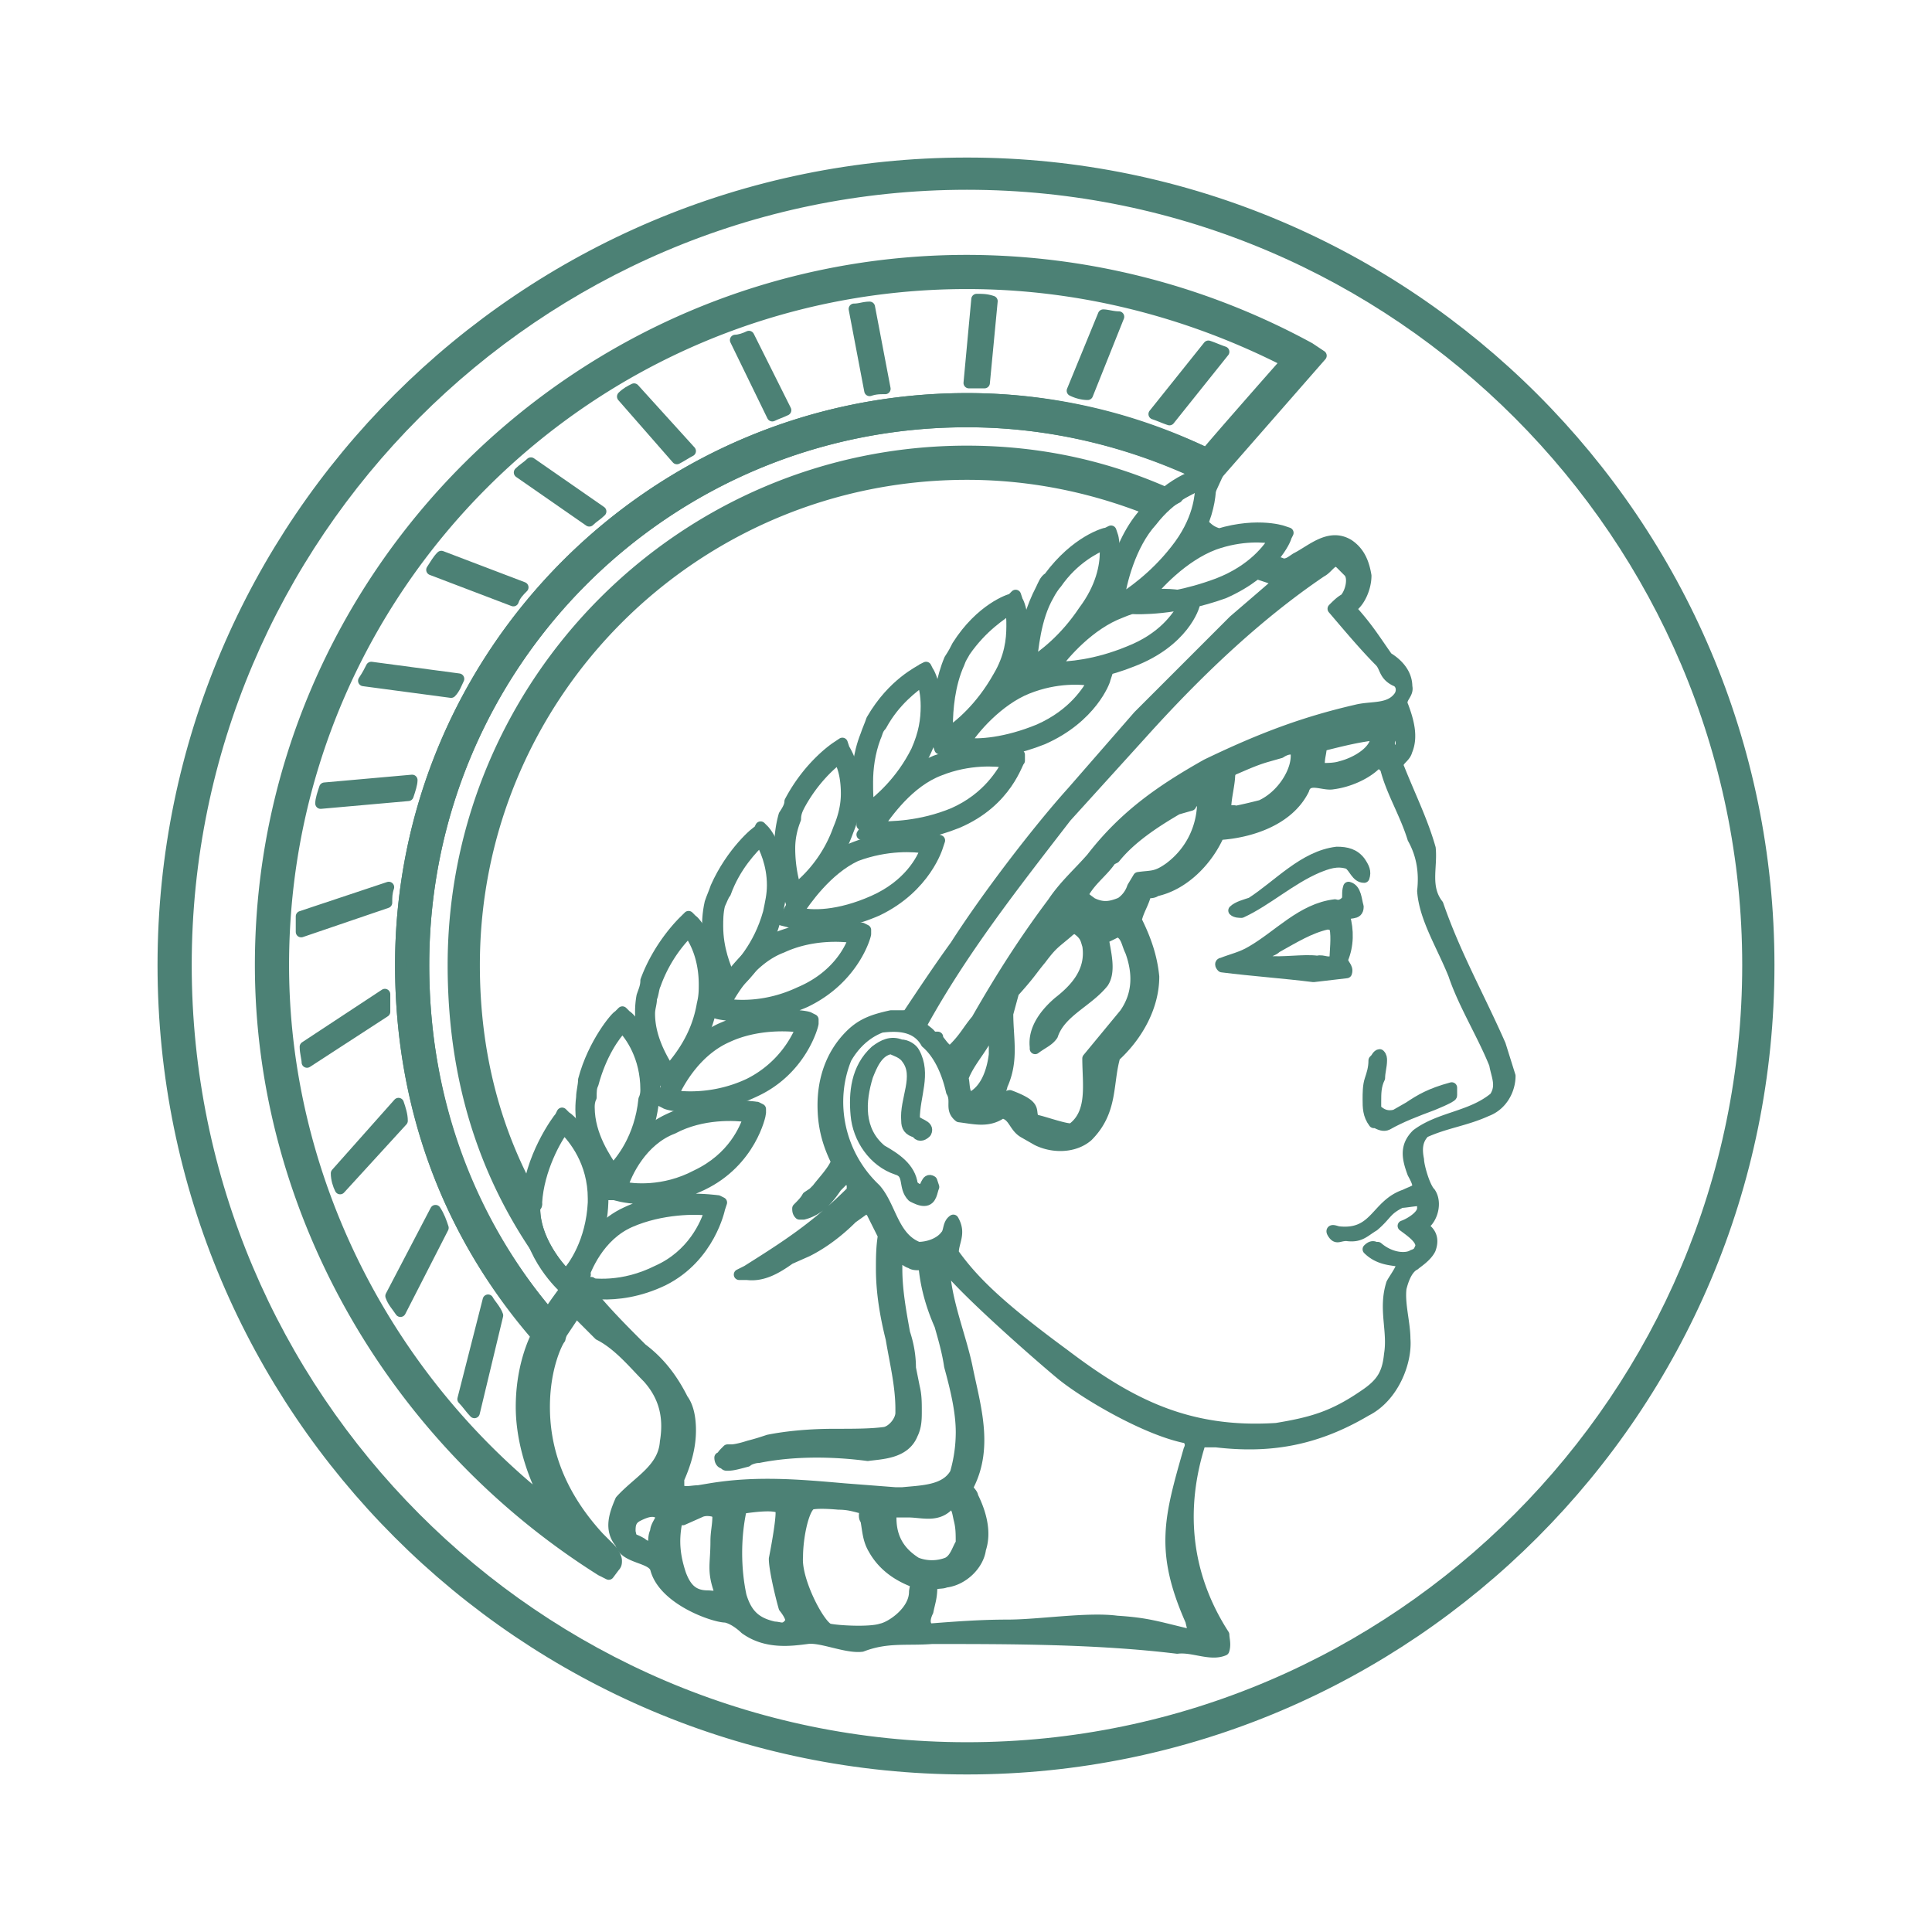 <svg xmlns="http://www.w3.org/2000/svg" width="2500" height="2500" viewBox="0 0 192.756 192.756"><g fill-rule="evenodd" clip-rule="evenodd"><path fill="#fff" d="M0 0h192.756v192.756H0V0z"/><path d="M18.588 96.281c0-42.731 34.961-77.887 77.887-77.887s77.886 35.156 77.886 77.887c0 42.926-34.961 78.08-77.886 78.08s-77.887-35.154-77.887-78.08zm-2.331 0c0 44.285 35.933 80.217 80.218 80.217 44.091 0 80.023-35.932 80.023-80.217 0-44.091-35.932-80.023-80.023-80.023-44.285 0-80.218 35.932-80.218 80.023z" fill="#4c8175" stroke="#4c8175" stroke-width="1.079" stroke-linecap="round" stroke-linejoin="round" stroke-miterlimit="2.613"/><path d="M149.111 109.488c-2.33 1.943-5.438 1.943-7.77 3.691-1.164 1.164-.971 2.33-.387 3.885.971 1.748.387 1.553-.777 2.137-2.914.971-2.914 4.078-6.604 3.689-.195 0-.973-.389-.584.193.389.584.584.195 1.359.195 1.359.193 1.748-.389 2.721-.971 1.359-1.166 1.164-1.555 2.719-2.332.389 0 1.359-.193 1.941-.193.195.389.195.389.195.777 0 .777-1.359 1.553-1.943 1.748.777.582 1.943 1.359 1.748 2.137-.193.389-.193.582-.775.775-.584.389-2.137.389-3.498-.775-.193.193-.387-.389-.971.193 1.359 1.359 3.107.971 3.303 1.359.389.195-.971 1.943-.971 2.137-.777 2.525.193 4.662-.195 6.992-.193 1.943-.777 2.914-2.525 4.08-3.107 2.135-5.244 2.719-8.74 3.301-8.934.582-14.762-2.525-21.17-7.381-6.605-4.855-9.129-7.381-11.072-10.1 0-1.166.777-1.943 0-3.303-.583.389-.389 1.166-.777 1.555-.583.777-1.748 1.166-2.719 1.166-2.525-.973-2.719-4.08-4.273-5.828-3.69-3.496-4.662-8.74-2.913-13.014.777-1.359 1.942-2.525 3.496-3.107 1.554-.193 3.497-.193 4.467 1.555 1.36 1.164 2.137 3.107 2.525 4.855.583.971-.194 1.748.777 2.525 1.554.193 2.913.582 4.272-.389 1.166.193 1.166 1.359 2.137 1.941l1.359.777c1.555.777 3.691.777 5.051-.389 2.525-2.525 1.941-5.244 2.719-7.963 2.332-2.137 3.885-5.051 3.885-7.965-.193-1.941-.777-3.689-1.748-5.632.195-.971.777-1.748.971-2.719.389 0 .777 0 .973-.194 2.719-.583 5.049-2.914 6.215-5.439l.193-.194c2.914-.194 6.799-1.36 8.354-4.467.387-1.36 1.941-.389 2.912-.583 1.555-.194 3.303-.971 4.273-1.942.582-.194.777.194.971.389.584 2.331 1.943 4.467 2.721 6.992.971 1.748 1.164 3.496.971 5.245.193 2.719 1.941 5.438 3.107 8.352.971 2.914 2.914 6.021 4.078 8.936.195 1.167.777 2.139-.001 3.303zm.584-5.244c-2.137-4.855-4.469-8.934-6.217-13.984-1.359-1.748-.582-3.69-.775-5.633-.777-2.719-1.943-5.05-3.109-7.963-.387-.777.584-.971.777-1.748.584-1.36.195-2.914-.389-4.467-.389-.777.584-1.166.389-1.942 0-1.359-.971-2.331-1.941-2.914-1.359-1.942-1.943-2.913-3.496-4.661v-.389c.775-.583 1.359-1.942 1.359-3.108-.195-1.166-.584-2.331-1.748-3.107-1.943-1.166-3.691.583-5.244 1.36-.584.388-.777.582-1.359.582-.195-.194-.777-.194-1.166-.388l-1.359 1.36 1.748.583c.193.194.193.194.193.388-.193.194-4.273 3.69-4.273 3.69l-7.379 7.381-2.137 2.137-6.605 7.575c-3.496 3.885-8.545 10.488-11.653 15.344-1.554 2.136-3.108 4.468-4.662 6.798 0 .195-.388.195-.777.195h-.971c-1.749.387-2.914.775-4.079 1.941-1.942 1.941-2.719 4.467-2.719 6.992 0 1.941.389 3.691 1.359 5.633-.389.971-1.359 1.941-1.942 2.719l-.388.389-.583.389c-.194.389-.583.777-.971 1.166 0 .193 0 .389.194.582h.388c1.554-.389 2.525-1.555 3.302-2.719l.777-.777c.195 0 .195 0 .583.193 0 0 .194.195.194.389v.584c-3.69 3.689-6.798 5.633-10.488 7.963l-.777.389h.777c1.554.193 2.914-.582 4.273-1.555l1.748-.775c1.554-.777 3.107-1.943 4.467-3.303l1.36-.971c.194 0 .388 0 .388.193l.195.195 1.166 2.33c-.195 1.166-.195 2.33-.195 3.303 0 2.33.389 4.66.972 6.992.388 2.33.971 4.66.971 6.992v.389c0 .775-.777 1.748-1.554 1.941-1.359.193-3.107.193-5.05.193-2.331 0-4.662.195-6.604.584-.583.193-1.166.389-1.942.582-.583.195-1.359.389-1.748.389h-.388l-.194.195c-.194.193-.388.387-.388.582h-.194c0 .389.194.582.389.582.194.195.194.195.388.195.583 0 1.166-.195 1.942-.389.194-.195.777-.389 1.166-.389 3.885-.777 7.963-.582 10.877-.195 1.359-.193 3.69-.193 4.467-2.137.389-.775.389-1.553.389-2.33s0-1.553-.194-2.33l-.389-1.943c0-1.164-.194-2.33-.583-3.496-.389-2.137-.777-4.273-.777-6.408v-1.166h.194c.194-.195.194 0 .388.193.388.195.583.389.777.389.194.195.583.195.777.195.388 0 .583.193.583.389.194 1.941.777 3.885 1.554 5.633.389 1.359.777 2.719.971 4.078.583 2.137 1.166 4.467 1.166 6.604a14.76 14.76 0 0 1-.583 4.078c-.972 1.748-3.302 1.748-5.245 1.943h-.777l-5.05-.389c-4.467-.389-8.74-.777-13.402 0l-1.165.193c-.583 0-1.166.195-1.749 0-.194-.193-.194-.387-.194-.775v-.389c.777-1.748 1.166-3.303 1.166-4.855 0-1.166-.195-2.332-.777-3.109-1.166-2.33-2.525-3.883-4.079-5.049-1.942-1.943-3.69-3.691-5.244-5.633-.777 0-1.36-.195-1.554-.195l-.971.973c1.166 1.164 2.137 2.137 3.496 3.496 1.942.971 3.497 2.914 4.856 4.271 1.749 1.943 2.137 4.08 1.749 6.41-.195 2.721-2.72 3.885-4.468 5.828-.583 1.359-1.165 2.912 0 4.271.389 1.555 3.107 1.361 3.496 2.525.777 3.107 5.827 4.855 6.992 4.855.972.195 1.942 1.166 1.942 1.166 2.137 1.555 4.662 1.166 6.216.971 1.359-.193 3.885.973 5.438.777 2.525-.971 4.467-.582 6.992-.777 7.769 0 16.509 0 24.472.973 1.555-.195 3.303.775 4.662.193.195-.582 0-1.166 0-1.555-3.885-6.02-4.467-12.623-2.33-19.229h1.553c5.051.584 9.713 0 14.957-3.107 2.719-1.359 4.078-4.855 3.885-7.186 0-1.555-.584-3.496-.389-5.051.193-.777.582-1.941 1.359-2.33.193-.195 1.166-.777 1.555-1.555.582-1.555-.584-2.137-.973-2.33.973-.195 1.748-2.137.973-3.303-.584-.582-1.166-2.719-1.166-3.301-.195-.973-.195-1.943.582-2.721 2.137-.971 4.08-1.164 6.215-2.137 1.555-.582 2.332-2.137 2.332-3.496l-.973-3.104zm-84.297 48.559c-.194.389-.194.777-.194 1.359-.195.389-.972 0-1.166-.195-.971-.582-.971-.193-1.166-1.164 0-.582 0-1.166.777-1.555s1.748-.775 2.331 0c.001.389-.582.973-.582 1.555zm5.244 6.41c-1.359 0-2.136-.584-2.719-2.137-.583-1.748-.777-3.303-.388-5.244.194-.195.388-.389.583-.195l1.748-.777c.389-.193.971-.193 1.554 0l.194.389c0 .973-.194 1.555-.194 2.525 0 2.33-.389 2.914.388 5.051-.194.581-.777.388-1.166.388zm69.147-84.686c-.195.194-.389.388-.777.388-.582-.583-.389-.971-.193-1.554 0-.194 0-.194.193-.194.389 0 .582.194.582.194.195.389.195.778.195 1.166zm-47.781 27.58c4.079-7.38 9.129-13.79 14.373-20.588l7.574-8.352c5.246-5.827 11.266-11.654 17.871-16.121.775-.389 1.164-1.554 1.941-.777l.777.777c.582.583.193 2.136-.389 2.719-.389.194-.777.583-1.166.972 1.166 1.359 3.107 3.69 4.662 5.244.582.583.389 1.359 1.555 1.942.582.194.775.971.387 1.554-.971 1.36-2.719.971-4.271 1.36-5.051 1.165-9.324 2.719-14.957 5.438-4.467 2.525-8.158 5.05-11.459 9.323-1.359 1.554-2.719 2.719-3.885 4.468-2.914 3.884-5.244 7.575-7.576 11.653-.97 1.166-1.165 1.748-2.33 2.914-.583.582-1.166-.582-1.554-.971v-.195h-.583c-.193-.582-1.165-.776-.97-1.36zm45.256-28.551c0 1.36-1.941 2.525-3.496 2.914-.582.194-1.359.194-1.941.194-.195-.194-.195-.194-.195-.389 0-.777.195-1.165.195-1.748l.389-.195c1.553-.388 3.107-.777 4.66-.971.194.001.388.001.388.195zm-14.567 3.691l.193-.389c.971-.389 2.137-.971 3.496-1.36l1.359-.388c.582-.389 1.359-.583 1.555 0 .193 1.748-1.359 4.273-3.496 5.244-.777.194-1.555.389-2.525.583-.195-.194-.971.194-.971-.389.001-.971.389-2.331.389-3.301zm-15.734 35.349c-.582.195-4.078-1.164-3.689-.775-.777-.973.582-1.361-2.525-2.525l-.777.193c-.193 0-.389.195-.777-.193 0-.584.777-.389.777-.971 1.166-2.525.584-4.662.584-7.188l.581-2.137c1.748-1.941 1.748-2.137 2.719-3.302 1.166-1.554 1.359-1.554 2.721-2.719.387-.389.775-.389.971-.194.777.583.777.972.971 1.554.389 2.525-1.166 4.273-2.914 5.632-1.359 1.166-2.525 2.721-2.33 4.469v.193c.777-.582 1.359-.777 1.748-1.359.777-2.33 3.496-3.303 5.051-5.244.775-1.166.193-3.108 0-4.468 0 .195 1.941-.971 1.553-.583.777.389.777 1.166 1.166 1.942.777 2.137.777 4.274-.584 6.215l-3.689 4.467c-.002 2.526.58 5.44-1.557 6.993zm4.855-22.53c-.971.388-1.746.582-2.912 0-.195-.195-.971-.583-.777-.972.777-1.359 1.943-2.136 2.719-3.302l.389-.194c1.555-1.942 3.885-3.496 6.215-4.855l1.361-.389c.193-.389.971-1.166 1.164-.389 0 2.331-.971 4.856-3.301 6.604-1.359.971-1.748.777-3.107.971l-.584.972a3.02 3.02 0 0 1-1.167 1.554zm-12.625 13.596v1.553c-.193 1.555-.775 3.496-2.33 4.273-.777-.193-.583-1.359-.777-1.941.583-1.555 1.748-2.721 2.525-4.273H99l.193.388zM78.8 161.932c-.583.777-.971.389-1.554.389-1.749-.389-2.72-1.166-3.302-3.107-.583-2.721-.583-5.828 0-8.547l.194-.193c1.36-.195 3.108-.389 3.691 0 .388.193-.583 5.049-.583 5.049 0 .971.583 3.496.971 4.855 0-.001.971 1.165.583 1.554zm12.431-3.108c0 1.941-2.331 3.496-3.302 3.689-1.166.389-4.467.195-5.244 0-.971-.389-3.302-4.855-3.107-7.186 0-1.943.583-4.855 1.36-5.244.776-.195 2.719 0 2.719 0 .971 0 1.554.193 2.331.389.583 0 0 .775.388 1.164.194.971.194 1.943.777 2.914.972 1.748 2.525 2.719 4.079 3.303.193.194-.001.776-.001.971zm-2.331-7.381c0-.195 0-.389.194-.584h1.554c1.36 0 2.914.584 4.079-.775.777 0 .777.775.971 1.553s.194 1.359.194 2.33c-.389.584-.583 1.555-1.36 1.943a4.282 4.282 0 0 1-3.107 0c-1.554-.971-2.525-2.33-2.525-4.467zm29.717-6.798c-1.941 6.799-2.912 10.1.195 17.092 0 .195.389 1.166 0 1.359-3.303-.775-4.273-1.164-7.381-1.359-2.914-.389-7.77.389-10.877.389-2.721 0-5.245.195-7.77.389-.777-.389-.389-1.359-.194-1.748.194-.971.389-1.359.389-2.525.389-.387.971-.193 1.359-.387 1.748-.195 3.302-1.75 3.496-3.303.584-1.748 0-3.691-.775-5.244 0-.389-.778-.777-.389-1.166 1.942-3.885.583-7.963-.194-11.848-.583-2.719-1.748-5.633-2.137-8.547 0-.389-.388-.971.194-1.164l.194.193c2.332 2.719 8.74 8.352 11.072 10.295 2.33 1.941 8.545 5.633 12.625 6.408.388.388.388.777.193 1.166z" fill="#4c8175" stroke="#4c8175" stroke-width="1.079" stroke-linecap="round" stroke-linejoin="round" stroke-miterlimit="2.613"/><path d="M135.709 85.987c.389.583.584.971.389 1.554-.775 0-.971-.971-1.553-1.36-1.166-.388-2.137 0-3.107.389-2.721 1.166-5.051 3.302-7.576 4.467-.193 0-.582 0-.777-.194.389-.389 1.166-.583 1.75-.777 2.719-1.749 5.244-4.662 8.545-5.051.97 0 1.747.195 2.329.972zM135.516 90.454c-.193-.583-.193-1.749-.971-1.942-.195.582 0 .971-.195 1.359-.193.195-.582.583-1.164.389-3.303.388-5.633 3.108-8.352 4.662-.973.583-1.943.777-2.914 1.165-.195 0-.195.195 0 .389 3.107.389 6.021.584 9.129.971l3.301-.387c.195-.584-.389-.777-.389-1.36.584-1.36.584-2.914.195-4.273.389-.584 1.36-.002 1.36-.973zm-2.33 5.244c-.584.583-1.166 0-1.748.194-1.359-.194-3.496.193-5.051 0-.193-.194-.389-.389-.193-.583.193-.389.775-.389 1.164-.777 1.748-.971 3.303-1.942 5.051-2.331.389 0 .777.194.777.388.193.973 0 2.332 0 3.109zM137.264 105.604s.193-.389.389-.389c.193.195.193.389.193.584 0 .582-.193 1.164-.193 1.748-.389.777-.389 1.553-.389 2.33v.777c.582.582 1.166.777 1.943.582l1.359-.777c1.164-.775 2.137-1.359 4.273-1.941V109.295c0 .193-1.943.971-1.943.971-1.555.582-3.107 1.166-4.467 1.941-.389.195-.777 0-1.166-.193h-.193c-.584-.777-.584-1.555-.584-2.33 0-.584 0-1.359.195-1.943.193-.582.389-1.164.389-1.941l.194-.196zM91.231 105.021c1.165 2.137 0 4.273 0 6.604.194.582 1.554.582 1.165 1.359-.388.389-.776.389-.971 0-.777-.193-.972-.582-.972-1.164-.194-2.137 1.36-4.469 0-6.217-.388-.582-1.165-.777-1.553-.971-1.36.193-1.942 1.748-2.331 2.719-.777 2.525-.971 5.439 1.359 7.381 1.36.777 2.914 1.748 3.108 3.496.194.195.583.584.971.389.388 0 .388-1.166.971-.777l.194.584c-.194.389-.194 1.359-.971 1.359-.389 0-.777-.195-1.166-.389-.971-.971-.194-2.33-1.554-2.719-2.331-.777-3.885-3.107-4.079-5.439-.194-2.137 0-4.66 1.942-6.41.777-.582 1.554-.971 2.525-.582.585 0 1.168.389 1.362.777zM62.485 120.949c-4.273 1.941-5.438 6.992-5.633 7.186v.389l.388.193c.194 0 4.079 1.361 8.935-.971 4.662-2.33 5.633-7.186 5.633-7.186l.194-.584-.388-.193c-.195 0-5.051-.777-9.129 1.166zm.388.971c3.108-1.359 6.604-1.359 7.963-1.166-.389 1.359-1.748 4.467-5.244 6.021-3.496 1.748-6.41 1.359-7.575 1.166.389-1.359 1.748-4.662 4.856-6.021zM66.758 111.625c-4.273 1.943-5.827 6.799-5.827 6.992l-.194.584h.583s3.885 1.359 8.74-.973c4.856-2.33 5.827-6.992 5.827-7.186v-.389l-.389-.195c-.194.001-4.662-.774-8.74 1.167zm.388.971c2.914-1.553 6.216-1.359 7.575-1.164-.389 1.164-1.554 4.078-5.244 5.826-3.302 1.748-6.41 1.359-7.381 1.166.389-1.36 1.943-4.662 5.05-5.828z" fill="#4c8175" stroke="#4c8175" stroke-width="1.079" stroke-linecap="round" stroke-linejoin="round" stroke-miterlimit="2.613"/><path d="M72.196 102.496c-4.273 1.748-6.021 6.799-6.215 6.992v.389l.389.195c.194.193 4.078 1.164 8.935-1.166 4.661-2.137 5.827-6.604 5.827-6.799v-.389l-.388-.193c-.196-.193-4.469-.777-8.548.971zm.388.971c2.914-1.359 6.216-1.164 7.381-.971a10.91 10.91 0 0 1-5.244 5.633c-3.302 1.555-6.41 1.359-7.575 1.166.583-1.359 2.331-4.469 5.438-5.828zM77.44 93.562c-4.079 1.749-6.215 6.604-6.215 6.798l-.194.584.583.193s3.884.971 8.74-1.166c4.856-2.33 6.021-6.603 6.021-6.797v-.389l-.388-.194c-.195-.001-4.274-.778-8.547.971zm.583.971c2.914-1.359 6.021-1.165 7.187-.971-.389 1.166-1.749 3.884-5.439 5.438-3.302 1.555-6.215 1.359-7.381 1.166.583-1.166 2.526-4.468 5.633-5.633z" fill="#4c8175" stroke="#4c8175" stroke-width="1.079" stroke-linecap="round" stroke-linejoin="round" stroke-miterlimit="2.613"/><path d="M85.015 84.627c-4.078 1.749-6.41 6.41-6.604 6.798l-.389.388.777.194c0 .194 3.884.971 8.74-1.165 4.855-2.331 6.021-6.41 6.021-6.41l.194-.583-.583-.194c-.192.001-3.882-.776-8.156.972zm.389.777c3.108-1.165 5.827-.971 6.992-.777-.388 1.166-1.748 3.69-5.244 5.244-3.496 1.554-6.215 1.554-7.575 1.166.777-1.166 2.914-4.273 5.827-5.633z" fill="#4c8175" stroke="#4c8175" stroke-width="1.079" stroke-linecap="round" stroke-linejoin="round" stroke-miterlimit="2.613"/><path d="M93.368 75.887c-4.273 1.748-6.798 6.41-6.993 6.798l-.388.583.776.194s3.885.583 8.741-1.359c5.051-2.137 6.021-6.215 6.215-6.215v-.583l-.582-.194c0-.001-3.496-.778-7.769.776zm.388.971c2.914-1.165 5.633-.971 6.799-.777-.584.971-1.943 3.496-5.439 5.05-3.302 1.36-6.215 1.36-7.575 1.36.971-1.36 3.107-4.468 6.215-5.633z" fill="#4c8175" stroke="#4c8175" stroke-width="1.079" stroke-linecap="round" stroke-linejoin="round" stroke-miterlimit="2.613"/><path d="M102.107 67.729c-4.273 1.748-6.992 6.41-7.186 6.604l-.389.583.777.194c.194 0 3.883.583 8.741-1.36 4.855-2.136 6.215-5.827 6.215-6.021l.193-.583h-.582c-.192 0-3.495-.971-7.769.583zm.389.971c2.914-1.166 5.439-.971 6.604-.777-.582.971-1.941 3.302-5.438 4.855-3.303 1.36-6.021 1.554-7.381 1.36.778-1.359 3.301-4.273 6.215-5.438z" fill="#4c8175" stroke="#4c8175" stroke-width="1.079" stroke-linecap="round" stroke-linejoin="round" stroke-miterlimit="2.613"/><path d="M111.236 60.154c-4.078 1.748-7.186 6.41-7.381 6.604l-.582.583.777.194c.193 0 4.078.389 8.934-1.554 5.051-1.942 6.217-5.438 6.217-5.827l.193-.389h-.582c0-.194-3.107-1.165-7.576.389zm.582.971c2.721-1.166 5.051-.971 6.217-.583-.584.971-1.943 3.107-5.439 4.467-3.301 1.36-6.02 1.554-7.381 1.554.973-1.359 3.496-4.272 6.603-5.438z" fill="#4c8175" stroke="#4c8175" stroke-width="1.079" stroke-linecap="round" stroke-linejoin="round" stroke-miterlimit="2.613"/><path d="M120.754 53.55c-4.273 1.554-7.77 6.215-7.963 6.409l-.389.583.777.194c.193 0 4.078.194 8.934-1.554 4.855-2.136 6.215-5.438 6.215-5.632l.195-.389-.582-.194s-2.914-.97-7.187.583zm.389.777c2.719-.971 5.051-.777 6.021-.583-.582.971-2.137 3.108-5.633 4.467-3.107 1.166-5.826 1.554-7.188 1.554.973-1.359 3.692-4.273 6.8-5.438zM55.881 111.432c-.194.193-3.108 4.078-3.302 8.545-.388 4.662 3.302 8.158 3.496 8.354l.389.387.389-.387c0-.195 3.107-2.914 3.302-8.354.194-5.244-3.496-8.545-3.69-8.545l-.389-.389-.195.389zm-2.525 9.129c0-.195.194-.389.194-.584.194-3.301 1.942-6.408 2.719-7.381.971.973 2.914 3.303 2.914 6.992v.389c-.194 3.885-1.942 6.41-2.719 7.188-.777-.778-3.108-3.497-3.108-6.604z" fill="#4c8175" stroke="#4c8175" stroke-width="1.079" stroke-linecap="round" stroke-linejoin="round" stroke-miterlimit="2.613"/><path d="M61.708 101.332c-.194 0-2.525 2.719-3.496 6.408 0 .584-.194 1.166-.194 1.748-.583 4.469 2.525 8.158 2.72 8.158l.388.582.389-.389c0-.193 3.107-2.719 3.69-7.963.777-5.244-2.525-8.545-2.719-8.545l-.389-.389-.389.39zm-2.914 9.127c0-.193 0-.582.194-.971 0-.582 0-.971.194-1.359.777-2.914 2.137-4.855 2.914-5.633.777.777 2.331 2.914 2.331 6.215 0 .195 0 .584-.195.973-.388 3.885-2.331 6.215-3.107 6.992-.583-.971-2.331-3.303-2.331-6.217z" fill="#4c8175" stroke="#4c8175" stroke-width="1.079" stroke-linecap="round" stroke-linejoin="round" stroke-miterlimit="2.613"/><path d="M68.312 91.813s-2.525 2.331-3.884 6.021c0 .584-.195.973-.389 1.555-.777 4.273 1.942 8.158 2.136 8.352l.195.389.388-.193c.194-.195 3.302-2.721 4.273-7.576 1.166-5.049-1.748-8.546-1.942-8.546l-.389-.39-.388.388zm-3.497 9.324c0-.582.194-.971.194-1.553.195-.389.195-.973.389-1.361a14.247 14.247 0 0 1 3.302-5.244c.583.777 1.554 2.525 1.554 5.244 0 .584 0 1.166-.194 1.943-.583 3.496-2.525 5.633-3.302 6.604-.583-.971-1.943-3.108-1.943-5.633z" fill="#4c8175" stroke="#4c8175" stroke-width="1.079" stroke-linecap="round" stroke-linejoin="round" stroke-miterlimit="2.613"/><path d="M75.692 82.879c-.194 0-2.719 2.136-4.273 5.633-.194.582-.389.971-.583 1.554-.971 4.272 1.166 8.352 1.36 8.352l.194.582.583-.389s3.302-2.33 4.467-7.186c1.554-5.05-.971-8.352-1.166-8.546l-.388-.389-.194.389zm-4.078 9.517c0-.583 0-1.359.194-2.136.194-.389.389-.971.583-1.166.972-2.719 2.72-4.467 3.497-5.244.388.777 1.166 2.331 1.166 4.467 0 .971-.194 1.749-.389 2.719-.971 3.496-2.914 5.438-3.885 6.409-.39-.97-1.166-2.718-1.166-5.049z" fill="#4c8175" stroke="#4c8175" stroke-width="1.079" stroke-linecap="round" stroke-linejoin="round" stroke-miterlimit="2.613"/><path d="M83.461 74.527s-2.719 1.748-4.661 5.438c0 .389-.195.777-.583 1.36-1.165 4.079.388 8.158.583 8.352l.194.583.583-.389s3.302-2.136 5.05-6.992c1.942-4.662-.389-8.158-.389-8.158l-.194-.583-.583.389zm-4.661 10.1c0-.971.194-1.942.582-2.914 0-.583.195-.971.389-1.359 1.36-2.525 3.108-4.079 3.885-4.661.389.582.777 1.748.777 3.496 0 .971-.195 2.137-.777 3.497a13.534 13.534 0 0 1-4.273 6.021c-.195-.778-.583-2.138-.583-4.08z" fill="#4c8175" stroke="#4c8175" stroke-width="1.079" stroke-linecap="round" stroke-linejoin="round" stroke-miterlimit="2.613"/><path d="M92.008 66.758c-.194.194-2.914 1.36-5.05 5.05-.195.583-.389.971-.583 1.554-1.554 3.885-.583 7.963-.388 8.158v.777l.776-.389s3.302-2.136 5.439-6.604c2.331-4.662.583-8.158.388-8.353l-.194-.388-.388.195zm-5.439 11.265c0-1.359.194-2.913.777-4.467.194-.388.194-.777.583-1.165 1.36-2.525 3.302-3.885 4.079-4.467.194.583.388 1.359.388 2.525 0 1.359-.194 2.719-.971 4.467-1.554 3.107-3.69 4.856-4.662 5.633-.194-.584-.194-1.554-.194-2.526z" fill="#4c8175" stroke="#4c8175" stroke-width="1.079" stroke-linecap="round" stroke-linejoin="round" stroke-miterlimit="2.613"/><path d="M100.943 59.765c-.195 0-3.109.972-5.439 4.662-.194.388-.388.777-.777 1.359-1.554 3.69-1.166 8.158-1.166 8.352l.194.583.583-.389c.194 0 3.496-1.942 6.216-6.215 2.523-4.468 1.164-7.964.971-8.158l-.193-.583-.389.389zm-6.41 12.626c0-1.554.194-4.079 1.166-6.216.194-.583.388-.777.583-1.165 1.749-2.525 3.69-3.69 4.467-4.273.195.583.195.971.195 1.748 0 1.359-.195 3.107-1.361 5.05-1.748 3.107-3.884 4.856-5.049 5.633l-.001-.777z" fill="#4c8175" stroke="#4c8175" stroke-width="1.079" stroke-linecap="round" stroke-linejoin="round" stroke-miterlimit="2.613"/><path d="M110.459 53.162c-.193 0-3.107.777-5.826 4.467-.389.194-.582.777-.777 1.166-1.941 3.69-2.137 8.157-2.137 8.352v.777l.777-.389c.195-.194 3.691-1.748 6.604-6.021 2.914-4.273 1.943-7.963 1.943-7.963l-.195-.583-.389.194zm-5.826 6.215c.193-.388.582-.971.777-1.166 1.748-2.524 3.885-3.496 4.662-3.884.193.194.193.388.193.777 0 1.36-.389 3.496-2.137 5.827-1.941 2.913-4.078 4.467-5.244 5.244.194-1.36.389-4.467 1.749-6.798z" fill="#4c8175" stroke="#4c8175" stroke-width="1.079" stroke-linecap="round" stroke-linejoin="round" stroke-miterlimit="2.613"/><path d="M120.365 47.141c-.389 0-3.301.583-6.215 4.079-3.107 3.496-3.691 9.323-3.691 9.518l-.193.777.777-.194c.193-.194 3.689-1.748 6.992-5.827 3.301-4.079 2.719-7.769 2.719-7.963v-.388h-.389v-.002zm-5.437 4.856c1.941-2.525 4.078-3.302 4.855-3.69 0 1.165-.195 3.69-2.525 6.604-2.137 2.719-4.467 4.273-5.633 5.05.193-1.75 1.166-5.634 3.303-7.964z" fill="#4c8175" stroke="#4c8175" stroke-width="1.079" stroke-linecap="round" stroke-linejoin="round" stroke-miterlimit="2.613"/><path d="M25.969 96.281c0 24.084 13.014 47.197 33.99 60.406l.777.389.583-.777c.194-.195.194-.389.194-.582 0-.389-.389-.973-.583-1.166l-1.166-1.166c-4.467-4.855-5.438-9.518-5.438-13.014 0-4.078 1.36-6.604 1.554-6.797l.194-.777-.388-.582c-8.741-9.906-13.402-22.338-13.402-35.934 0-29.912 24.085-54.19 54.19-54.19 8.351 0 16.316 1.942 23.697 5.438l.777.389 10.877-12.431-1.166-.777a71.558 71.558 0 0 0-34.185-8.74c-38.845-.001-70.505 31.659-70.505 70.311zm2.331 0C28.3 58.794 58.794 28.3 96.475 28.3c11.072 0 21.949 2.719 31.853 7.769-1.553 1.748-7.186 8.158-7.963 9.129-7.574-3.497-15.539-5.439-23.89-5.439-31.271 0-56.521 25.445-56.521 56.522 0 13.984 4.662 26.803 13.596 36.904-.583 1.164-1.554 3.689-1.554 7.186 0 2.719.777 6.217 2.719 9.713C38.206 137.07 28.3 117.064 28.3 96.281z" fill="#4c8175" stroke="#4c8175" stroke-width="1.079" stroke-linecap="round" stroke-linejoin="round" stroke-miterlimit="2.613"/><path d="M121.143 45.586a54.826 54.826 0 0 0-24.667-5.827c-31.271 0-56.521 25.445-56.521 56.522 0 14.178 4.856 27.191 13.985 37.486l.971.971 4.273-6.408-.194-.389h-.972c.194-.195.194-.584.389-.777-.389-.389-.777-.777-.971-1.166-.388.584-.777.971-.971 1.166-.777-.777-3.107-3.496-3.107-6.604 0-.195.194-.195.194-.389-4.079-6.992-6.215-14.957-6.215-23.891 0-26.999 21.948-48.947 49.141-48.947 6.603 0 13.013 1.36 19.035 3.885.582-.777 1.166-1.165 1.941-1.554-6.604-3.108-13.596-4.662-20.976-4.662-28.357 0-51.277 23.114-51.277 51.277 0 12.43 3.69 23.113 11.265 32.242-.389.582-1.165 1.555-1.748 2.525-8.158-9.518-12.431-21.561-12.431-34.768 0-29.912 24.085-54.19 54.19-54.19 7.769 0 15.539 1.748 22.726 5.05-.389.583-.584 1.166-.973 1.942.777-.389 1.359-.777 1.555-.777 0 .777 0 2.525-.971 4.467h.193l3.107-6.798-.971-.386zM120.561 34.515l-5.439 6.798c.584.194.971.388 1.555.583l5.438-6.798c-.584-.194-.972-.389-1.554-.583zM110.072 31.408l-3.109 7.575c.389.194.973.388 1.555.388l3.107-7.769c-.582 0-1.166-.194-1.553-.194zM97.445 29.854l-.776 8.352h1.553L99 30.048c-.582-.194-.971-.194-1.555-.194zM85.21 30.825l1.553 8.158c.583-.194.972-.194 1.554-.194l-1.554-8.158c-.582 0-.971.194-1.553.194z" fill="#4c8175" stroke="#4c8175" stroke-width="1.079" stroke-linecap="round" stroke-linejoin="round" stroke-miterlimit="2.613"/><path d="M73.362 33.933l3.69 7.575c.388-.194.971-.389 1.359-.583l-3.69-7.381c-.388.194-.971.389-1.359.389zM62.096 39.565l5.438 6.215c.388-.194.971-.583 1.36-.777l-5.633-6.215c-.388.195-.776.389-1.165.777zM51.802 47.141l6.993 4.856c.388-.389.777-.583 1.165-.972l-6.992-4.855c-.389.388-.778.582-1.166.971zM43.062 56.852l8.158 3.107c.194-.583.583-.971.971-1.359l-8.158-3.108c-.389.389-.583.777-.971 1.36zM36.263 67.923l8.741 1.165c.388-.388.583-.971.777-1.359l-8.74-1.166c-.195.389-.389.777-.778 1.36zM31.991 80.16l8.74-.777c.194-.583.388-1.166.388-1.554l-8.74.777c-.194.582-.388 1.165-.388 1.554zM30.048 92.979l8.546-2.913c0-.583 0-.972.194-1.554l-8.74 2.913v1.554zM30.63 105.992l7.77-5.049v-1.748l-7.963 5.244c0 .582.193 1.165.193 1.553zM33.933 118.617l6.215-6.797c0-.584-.194-1.166-.389-1.748l-6.215 6.992c0 .582.194 1.165.389 1.553zM39.954 130.854l4.273-8.352c-.194-.582-.389-1.164-.777-1.748l-4.467 8.547c.194.582.582.97.971 1.553zM47.334 140.955l2.331-9.713c-.194-.582-.777-1.164-.971-1.553l-2.525 9.904c.389.389.777.973 1.165 1.362zM119.588 53.162c.195.389.389.389.584.583.193-.194.389-.194.582-.194.195-.194.389-.194.582-.389-.582-.194-.971-.583-1.359-.971-.194.388-.194.776-.389.971z" fill="#4c8175" stroke="#4c8175" stroke-width="1.079" stroke-linecap="round" stroke-linejoin="round" stroke-miterlimit="2.613"/></g></svg>